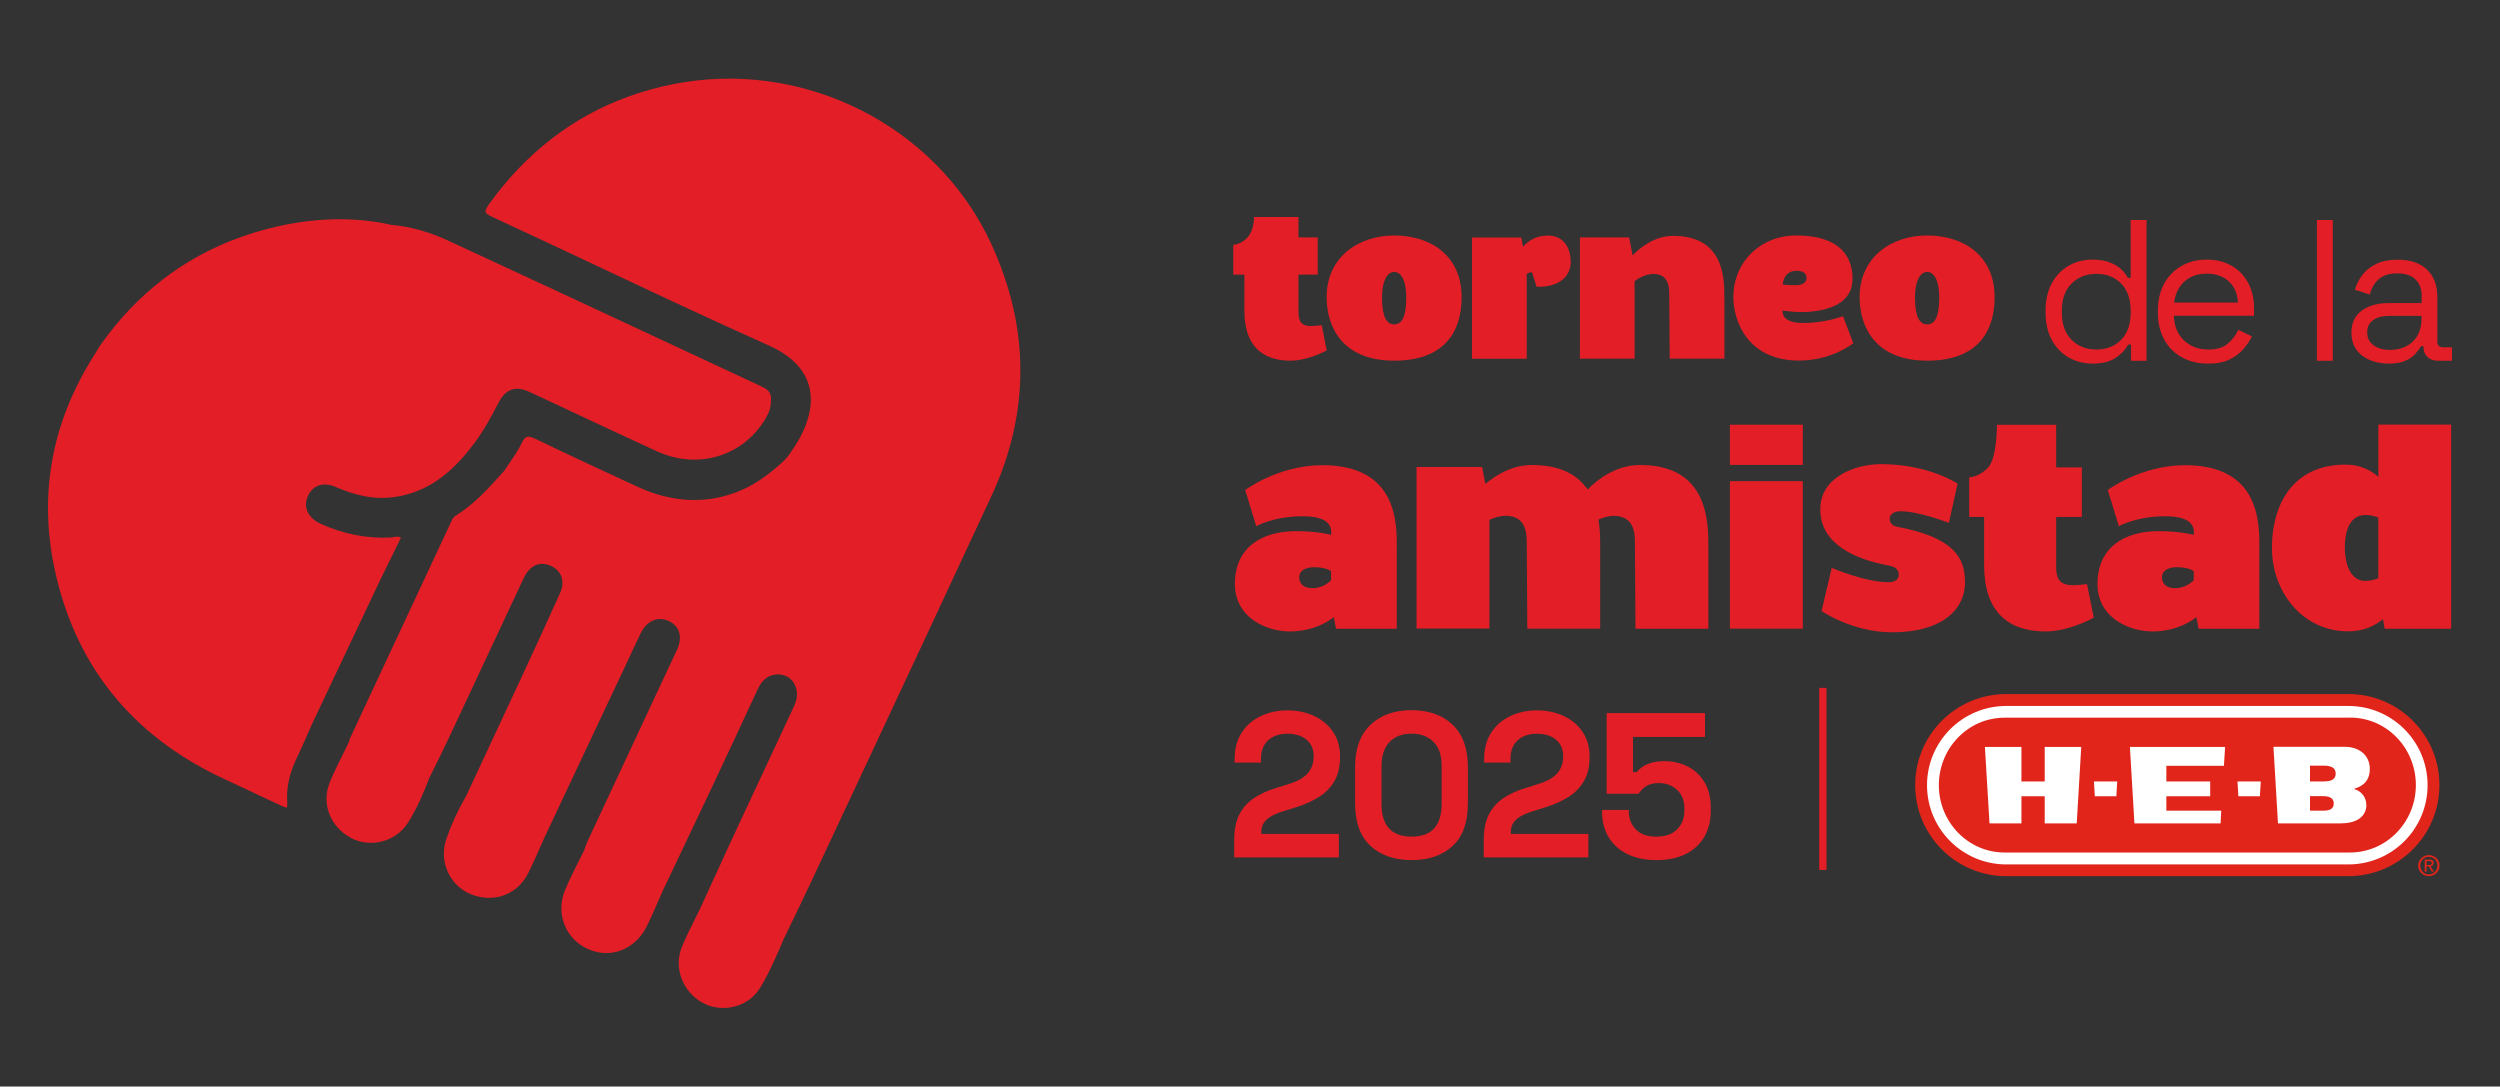 <svg xmlns="http://www.w3.org/2000/svg" id="Capa_1" data-name="Capa 1" viewBox="0 0 260 113"><rect x="0" y="0" width="260" height="113" fill="#333333" stroke="none"/><defs><style>      .cls-1, .cls-2 {        fill: #e41e26;      }      .cls-3 {        fill: #fff;      }      .cls-4 {        fill: #e1251b;      }      .cls-2 {        fill-rule: evenodd;      }    </style></defs><path class="cls-2" d="M22.97,80.85c-9.4-4.47-15.23-11.81-17.32-21.81-1.62-7.75-.24-15.16,4.1-22.03.08-.13.16-.26.24-.39.16-.27.33-.55.51-.81,3.72-5.25,8.56-8.99,14.39-11.1,1.2-.44,2.46-.81,3.75-1.11,4.25-.99,8.32-1.06,12.07-.21h.02s.02,0,.02,0c1.91.18,3.84.71,5.76,1.59,7.82,3.61,15.75,7.31,23.42,10.89,3.12,1.46,6.25,2.92,9.37,4.37.7.33.97.77.87,1.43v.02s0,.02,0,.02c.02.59-.16,1.17-.59,1.89-1.06,1.74-2.59,3.02-4.45,3.69h0c-2.17.79-4.59.66-6.82-.36-2.77-1.27-5.57-2.58-8.28-3.85-1.65-.77-3.29-1.55-4.94-2.31-.76-.35-1.38-.43-1.92-.23s-.96.63-1.33,1.36c-.68,1.31-1.48,2.81-2.49,4.17-1.98,2.66-3.96,4.28-6.23,5.1-.73.27-1.51.45-2.31.55-1.81.22-3.69-.12-5.91-1.08-.65-.28-1.26-.33-1.77-.14s-.9.58-1.14,1.16c-.47,1.1.06,2.22,1.33,2.8,2.37,1.08,4.83,1.57,7.31,1.44.11,0,.22-.02.32-.04.26-.05.49-.09.75.06-.2.41-.41.82-.61,1.24-.51,1.03-1.04,2.1-1.55,3.16-1.69,3.57-3.38,7.14-5.07,10.71l-1.99,4.2c-.17.38-.34.76-.5,1.14-.37.84-.76,1.72-1.16,2.56-.73,1.53-1.05,3.06-.95,4.52.03.46-.04.54-.05.54-.08.03-.42-.13-.55-.19-.88-.42-1.77-.83-2.65-1.24-1.19-.56-2.43-1.13-3.63-1.7ZM36.52,87.15c-2.19-1.15-3.12-3.58-2.22-5.79.4-.98.88-1.95,1.35-2.89.21-.43.43-.87.64-1.3v-.02s.01-.02.01-.02c.01-.04.02-.08.03-.12.02-.07.03-.13.05-.18,3.5-7.51,7.01-15.01,10.52-22.52l.02-.05c.12-.25.22-.47.44-.61,1.99-1.22,3.53-2.95,5.03-4.63l.1-.11v-.02c.19-.28.38-.56.57-.84.43-.64.88-1.3,1.22-2.01.17-.34.33-.54.51-.6.2-.07.47,0,.94.22,3.08,1.49,6.36,3.02,10.61,4.98,3.44,1.58,6.83,1.79,10.08.61h0c.14-.05.28-.11.42-.16,2-.8,3.6-2.16,4.77-3.25l-.08-.1.09.08.37-.41h0c.1-.16.19-.3.29-.44.21-.31.44-.63.64-.97,1.32-2.22,1.72-4.31,1.16-6.06-.53-1.68-1.92-3.03-4.12-4.01-6.04-2.7-12.14-5.57-18.03-8.35-3.51-1.65-7.13-3.36-10.71-5.01-.45-.21-.68-.38-.72-.53-.04-.15.07-.39.34-.78,3.84-5.34,8.71-9.11,14.47-11.2,1.45-.53,2.99-.96,4.57-1.28,13.52-2.76,27.48,4.2,33.19,16.54,4.05,8.76,4.07,17.6.04,26.27-4.74,10.21-9.59,20.57-14.29,30.6-1.47,3.13-2.93,6.26-4.4,9.39-.68,1.45-2.07,4.33-2.07,4.33l-1,2.07v.05s-1.62,3.91-2.62,5.16c-.49.61-1.15,1.08-1.92,1.36-1.27.46-2.7.35-3.83-.31-2.01-1.17-2.91-3.61-2.09-5.68.38-.96.85-1.9,1.31-2.82.21-.42.42-.84.62-1.26.43-.93.85-1.85,1.27-2.77.94-2.04,1.9-4.16,2.87-6.23.87-1.88,1.75-3.76,2.63-5.63,1.01-2.16,2.03-4.32,3.03-6.49.39-.84.35-1.74-.1-2.4-.39-.56-1.02-.86-1.73-.82-.22.01-.42.06-.61.12-.77.28-1.16.95-1.42,1.51-1.43,3.09-3,6.46-4.8,10.28-1.15,2.43-2.33,4.9-3.46,7.29-.5,1.05-1,2.11-1.51,3.16-.18.41-.36.82-.54,1.23-.38.89-.78,1.8-1.22,2.67-.59,1.17-1.54,2.03-2.67,2.45s-2.35.34-3.47-.18c-2.29-1.06-3.3-3.66-2.35-6.03.39-.98.88-1.94,1.35-2.88.22-.43.44-.86.65-1.3.04-.12.08-.21.11-.31.07-.2.14-.4.22-.58,1.36-2.91,2.72-5.81,4.07-8.72,1.75-3.74,3.49-7.47,5.24-11.21.35-.74.42-1.43.22-1.98-.17-.46-.54-.84-1.06-1.08-.51-.24-1.04-.27-1.52-.09-.57.21-1.06.69-1.4,1.39-.3.62-.59,1.25-.88,1.86-.16.35-.33.71-.49,1.06l-8.61,18.27c-.18.4-.35.79-.53,1.19-.38.86-.77,1.75-1.2,2.6-.54,1.06-1.43,1.86-2.5,2.25s-2.28.35-3.41-.1c-2.23-.89-3.37-3.41-2.59-5.72.49-1.45,1.15-2.91,2.04-4.46.02-.03.03-.06.05-.09l1.7-3.64c1.28-2.75,2.57-5.5,3.85-8.26l.13-.28c1.36-2.93,2.76-5.96,4.1-8.96.26-.59.29-1.17.08-1.69-.2-.49-.61-.88-1.16-1.1-.5-.2-.97-.22-1.4-.07-.55.2-1.01.68-1.36,1.44-1.23,2.63-2.47,5.26-3.7,7.9-1.35,2.89-2.71,5.78-4.06,8.67-.45.96-.93,1.93-1.39,2.86-.22.44-.43.88-.65,1.32-.54,1.42-1.22,3.06-2.19,4.6-.54.86-1.34,1.5-2.3,1.85-1.21.44-2.55.35-3.67-.24Z"></path><g><path class="cls-4" d="M208.65,91.12c-5.23,0-9.47-4.24-9.47-9.47s4.24-9.47,9.47-9.47h35.58c5.23,0,9.47,4.24,9.47,9.47s-4.24,9.47-9.47,9.47h-35.58Z"></path><path class="cls-3" d="M208.65,89.9c-4.55,0-8.24-3.69-8.24-8.24s3.69-8.24,8.24-8.24h35.58c4.55,0,8.24,3.69,8.24,8.24s-3.69,8.24-8.24,8.24h-35.58Z"></path><path class="cls-4" d="M244.42,74.64h-35.95c-3.77,0-6.83,3.15-6.83,7.02,0,3.85,3.06,7,6.83,7h35.95c3.77-.01,6.83-3.15,6.83-7.01,0-3.88-3.06-7.02-6.83-7.02"></path><polygon class="cls-3" points="221.98 85.63 230.94 85.63 231.01 84.31 225.3 84.31 225.3 82.81 229.86 82.81 229.86 81.27 225.3 81.27 225.3 79.64 231.29 79.64 231.41 77.68 221.51 77.68 221.98 85.63"></polygon><polygon class="cls-3" points="212.65 77.68 212.65 81.27 210.23 81.27 210.23 77.68 206.43 77.68 206.91 85.63 210.23 85.63 210.23 82.81 212.65 82.81 212.65 85.63 215.98 85.63 216.45 77.68 212.65 77.68"></polygon><path class="cls-3" d="M244.78,82.05c1.01-.29,1.68-.87,1.68-2.1,0-1.4-1.12-2.28-2.57-2.28h-7.45l.47,7.96h6.51c2.84,0,2.68-1.91,2.68-1.91,0-.81-.54-1.49-1.32-1.67M241.63,84.31h-1.39v-1.51h1.34c.74,0,1.13.23,1.13.76s-.36.75-1.08.75M241.74,81.27h-1.5v-1.64h1.45c.8,0,1.22.25,1.22.82s-.39.81-1.17.81"></path><polygon class="cls-3" points="217.77 81.27 217.86 82.81 220.1 82.81 220.19 81.27 217.77 81.27"></polygon><polygon class="cls-3" points="232.7 81.27 232.79 82.81 235.03 82.81 235.12 81.27 232.7 81.27"></polygon><path class="cls-4" d="M253.1,89.75c0-.25-.15-.36-.45-.36h-.48v1.26h.19v-.55h.22l.33.55h.21l-.36-.56c.19-.02.33-.12.33-.35M252.36,89.95v-.39h.26c.13,0,.28.03.28.19,0,.19-.15.21-.31.21h-.23Z"></path><path class="cls-4" d="M252.6,88.93c-.6,0-1.11.46-1.11,1.09s.51,1.1,1.11,1.1,1.11-.46,1.11-1.1-.51-1.09-1.11-1.09M252.6,90.94c-.5,0-.89-.39-.89-.92s.39-.91.89-.91.89.39.89.91-.39.92-.89.92"></path></g><g><path class="cls-1" d="M145.26,56.9v8.49h-6.31l-.24-1.21s-1.7,1.49-4.55,1.49c-2.46,0-5.73-1.43-5.73-4.94,0-3.82,2.82-5.49,6.34-5.49,2.3,0,3.67.39,3.67.39.06-.67.03-1.94-2.97-1.94s-4.82,1.03-4.82,1.03l-1.15-3.76s3.43-2.58,8.04-2.58c7.73,0,7.73,5.94,7.73,8.52ZM138.43,59.41s-.48-.42-1.73-.42-1.58.58-1.58,1.03c0,.49.24,1.15,1.4,1.15s1.91-.82,1.91-.82v-.94Z"></path><path class="cls-1" d="M177.67,56.9v8.49h-7.58l-.06-9.1c0-1.03-.21-2.61-2.15-2.64-.61,0-1.18.18-1.64.39.18,1.06.18,2.09.18,2.85v8.49h-7.58l-.06-9.1c0-1.03-.21-2.61-2.15-2.64-.67,0-1.24.21-1.73.42v11.31h-7.58v-16.8h6.82l.33,1.76c1.09-.91,2.79-1.97,4.85-1.97,3.06,0,4.79,1.09,5.79,2.55.97-1,2.94-2.55,5.46-2.55,7.1,0,7.1,5.94,7.1,8.52Z"></path><path class="cls-1" d="M179.91,44.17h7.58v4.18h-7.58v-4.18ZM179.91,50.04h7.58v15.34h-7.58v-15.34Z"></path><path class="cls-1" d="M202.68,54.38s-3.06-1.21-5.06-1.21c-.61,0-1.09.3-1.09.76s.27.76.76.85c5.91,1.12,7.07,3.21,7.07,5.76,0,3.03-2.61,5.22-7.58,5.22-4.12,0-7.34-2.21-7.34-2.21l1.06-4.49s3.46,1.49,5.91,1.49c.7,0,1.06-.3,1.06-.79s-.33-.82-1.03-.94c-3.43-.64-7.13-2.18-7.13-5.85,0-3.4,3.7-4.7,6.31-4.7,4.97,0,7.97,2.03,7.97,2.03l-.91,4.09Z"></path><path class="cls-1" d="M213.84,58.96c0,1.97,1,2.06,3.21,1.79l.7,3.49s-2.55,1.43-5,1.43c-3.97,0-6.4-2.12-6.4-6.88v-5.03h-1.55v-4.12s1.03,0,1.97-1.03c.94-1.03.91-4.43.91-4.43h6.16v4.43h2.67v5.15h-2.67v5.22Z"></path><path class="cls-1" d="M234.97,56.9v8.49h-6.31l-.24-1.21s-1.7,1.49-4.55,1.49c-2.46,0-5.73-1.43-5.73-4.94,0-3.82,2.82-5.49,6.34-5.49,2.3,0,3.67.39,3.67.39.06-.67.03-1.94-2.97-1.94s-4.82,1.03-4.82,1.03l-1.15-3.76s3.43-2.58,8.04-2.58c7.73,0,7.73,5.94,7.73,8.52ZM228.15,59.41s-.48-.42-1.73-.42-1.58.58-1.58,1.03c0,.49.24,1.15,1.4,1.15s1.91-.82,1.91-.82v-.94Z"></path><path class="cls-1" d="M254.92,44.16v21.23h-6.91l-.18-1c-.88.73-2.06,1.27-3.61,1.27-4.82,0-7.94-4.18-7.94-8.67s2.15-8.67,7.67-8.67c1.49,0,2.61.58,3.4,1.27v-5.43h7.58ZM246.01,60.41c.76,0,1.33-.27,1.33-.27v-6.31s-.55-.27-1.33-.27c-1.88,0-2.15,2.15-2.15,3.43,0,.97.27,3.43,2.15,3.43Z"></path></g><g><path class="cls-1" d="M217.58,37.81c-.88,0-1.69-.21-2.43-.63s-1.32-1.02-1.76-1.82c-.43-.79-.65-1.74-.65-2.82v-.27c0-1.09.22-2.02.65-2.81.43-.79,1.01-1.39,1.75-1.82.73-.42,1.54-.64,2.44-.64.71,0,1.31.09,1.81.28.49.19.9.43,1.2.71.31.29.54.59.71.91h.29v-6.02h1.65v14.64h-1.61v-1.69h-.29c-.28.52-.71.98-1.3,1.38s-1.41.61-2.47.61ZM218.02,36.35c1.06,0,1.92-.34,2.58-1.01.66-.68.99-1.62.99-2.83v-.19c0-1.21-.33-2.16-.99-2.83-.66-.68-1.52-1.01-2.58-1.01s-1.91.34-2.58,1.01c-.68.68-1.01,1.62-1.01,2.83v.19c0,1.21.34,2.16,1.01,2.83.68.68,1.54,1.01,2.58,1.01Z"></path><path class="cls-1" d="M229.61,37.81c-1.03,0-1.94-.22-2.72-.66s-1.39-1.06-1.82-1.85c-.43-.79-.65-1.71-.65-2.76v-.25c0-1.06.22-1.99.65-2.78.43-.79,1.03-1.41,1.8-1.85.77-.44,1.64-.66,2.63-.66s1.81.21,2.55.62c.74.41,1.32,1,1.74,1.77.42.77.63,1.67.63,2.7v.75h-8.34c.04,1.1.4,1.96,1.07,2.58.67.62,1.51.93,2.51.93.88,0,1.55-.2,2.03-.61s.84-.89,1.09-1.44l1.42.69c-.21.43-.5.86-.87,1.3-.37.43-.85.79-1.44,1.09-.59.29-1.35.44-2.27.44ZM226.1,31.47h6.65c-.06-.95-.38-1.69-.97-2.22-.59-.53-1.35-.79-2.27-.79s-1.7.26-2.3.79c-.6.53-.97,1.27-1.11,2.22Z"></path><path class="cls-1" d="M240.96,37.52v-14.64h1.65v14.64h-1.65Z"></path><path class="cls-1" d="M248.37,37.81c-.71,0-1.36-.13-1.94-.38s-1.05-.61-1.38-1.09c-.33-.47-.5-1.05-.5-1.74s.17-1.27.5-1.72c.33-.45.79-.79,1.38-1.02.59-.23,1.24-.34,1.97-.34h3.45v-.75c0-.72-.21-1.3-.64-1.71-.43-.42-1.06-.63-1.89-.63s-1.46.2-1.92.6c-.46.4-.77.93-.94,1.6l-1.55-.5c.17-.57.43-1.09.79-1.56.36-.47.85-.84,1.45-1.13.61-.29,1.33-.43,2.19-.43,1.31,0,2.33.34,3.05,1.01.72.68,1.09,1.63,1.09,2.85v4.62c0,.42.2.63.59.63h.94v1.4h-1.44c-.46,0-.83-.13-1.11-.39-.28-.26-.42-.6-.42-1.03v-.1h-.25c-.15.26-.36.54-.62.83-.26.29-.61.52-1.06.71-.45.19-1.02.28-1.74.28ZM248.56,36.39c.98,0,1.77-.29,2.37-.87.61-.58.91-1.39.91-2.44v-.23h-3.39c-.66,0-1.2.14-1.62.43-.43.29-.64.71-.64,1.29s.22,1.02.66,1.34c.44.32,1.01.48,1.7.48Z"></path></g><g><path class="cls-1" d="M135.05,32.48c0,1.48.75,1.55,2.41,1.34l.52,2.62s-1.91,1.07-3.76,1.07c-2.98,0-4.8-1.59-4.8-5.17v-3.78h-1.16v-3.1s.77,0,1.48-.77.68-2.12.68-2.12h4.62v2.12h2v3.87h-2v3.91Z"></path><path class="cls-1" d="M145,37.51c-5.3,0-7.03-3.41-7.03-6.6,0-4.16,3.3-6.42,7.03-6.42s7.01,2.05,7.01,6.42c0,3.5-1.71,6.6-7.01,6.6ZM146.25,30.87c0-1.37-.39-2.59-1.25-2.59s-1.27,1.23-1.27,2.59.18,2.87,1.27,2.87,1.25-1.52,1.25-2.87Z"></path><path class="cls-1" d="M163.36,27.16c0,2.48-2.64,2.73-3.55,2.66l-.48-1.5c-.23,0-.41.07-.55.16v8.83h-5.69v-12.61h5.12l.18.96c.59-.66,1.41-1.16,2.59-1.16,1.82,0,2.37,1.55,2.37,2.66Z"></path><path class="cls-1" d="M179.34,30.93v6.37h-5.69l-.05-6.83c0-.77-.16-1.96-1.62-1.98-.93,0-1.73.55-1.98.75v8.06h-5.69v-12.61h5.12l.36,1.87c.71-.73,2.23-2.03,4.21-2.03,5.33,0,5.33,4.46,5.33,6.39Z"></path><path class="cls-1" d="M180.27,30.91c0-3.66,2.8-6.42,6.53-6.42,2.64,0,5.33.75,5.8,3.66.5,3.07-1.82,4.05-4.46,4.28-1.34.11-2.75-.14-2.75-.14-.05.52.25,1.3,2.16,1.3,2.32,0,4.12-.71,4.12-.71l1.07,2.82s-2.21,1.8-5.64,1.8c-5.3,0-6.83-4.05-6.83-6.6ZM185.39,29.59s.43.07,1.37.07c.86,0,1.12-.39,1.12-.75,0-.34-.18-.75-1.05-.75s-1.34.57-1.43,1.43Z"></path><path class="cls-1" d="M200.43,37.51c-5.3,0-7.03-3.41-7.03-6.6,0-4.16,3.3-6.42,7.03-6.42s7.01,2.05,7.01,6.42c0,3.5-1.71,6.6-7.01,6.6ZM201.68,30.87c0-1.37-.39-2.59-1.25-2.59s-1.27,1.23-1.27,2.59.18,2.87,1.27,2.87,1.25-1.52,1.25-2.87Z"></path></g><g><path class="cls-1" d="M128.36,89.15v-1.8c0-1.04.17-1.91.51-2.6.34-.69.84-1.26,1.49-1.71.65-.45,1.45-.82,2.39-1.1l1.43-.45c.53-.17.97-.38,1.33-.63.36-.25.63-.55.82-.91.19-.36.29-.76.29-1.22v-.09c0-.71-.24-1.28-.73-1.7-.49-.42-1.15-.63-1.99-.63s-1.5.22-2,.67-.76,1.1-.76,1.94v.39h-2.74v-.34c0-1.08.24-2.01.73-2.76.48-.76,1.15-1.33,1.98-1.73s1.77-.6,2.79-.6,1.96.2,2.78.59c.83.39,1.48.94,1.96,1.65.48.71.72,1.54.72,2.49v.21c0,.96-.2,1.77-.59,2.43-.39.66-.92,1.21-1.59,1.63-.67.42-1.43.77-2.29,1.04l-1.37.43c-.61.19-1.09.39-1.43.61-.34.22-.58.46-.72.73-.14.26-.2.58-.2.95v.09h8.07v2.44h-10.88Z"></path><path class="cls-1" d="M146.8,89.45c-1.77,0-3.19-.49-4.26-1.47-1.07-.98-1.61-2.46-1.61-4.44v-3.77c0-1.93.54-3.39,1.61-4.4,1.07-1.01,2.49-1.51,4.26-1.51s3.21.5,4.27,1.51c1.06,1.01,1.59,2.47,1.59,4.4v3.77c0,1.98-.53,3.47-1.59,4.44-1.06.98-2.49,1.47-4.27,1.47ZM146.8,87.01c1.07,0,1.86-.29,2.37-.88.51-.59.76-1.42.76-2.51v-3.98c0-1.1-.28-1.93-.85-2.49-.56-.56-1.32-.85-2.28-.85s-1.75.29-2.3.88c-.55.59-.82,1.41-.82,2.46v3.98c0,1.13.26,1.97.78,2.54.52.56,1.3.85,2.34.85Z"></path><path class="cls-1" d="M154.31,89.15v-1.8c0-1.04.17-1.91.51-2.6.34-.69.84-1.26,1.49-1.71.65-.45,1.45-.82,2.39-1.1l1.43-.45c.53-.17.97-.38,1.33-.63.36-.25.63-.55.82-.91.19-.36.29-.76.29-1.22v-.09c0-.71-.24-1.28-.73-1.7-.49-.42-1.15-.63-1.99-.63s-1.5.22-2,.67-.76,1.1-.76,1.94v.39h-2.74v-.34c0-1.08.24-2.01.73-2.76.48-.76,1.15-1.33,1.98-1.73s1.77-.6,2.79-.6,1.96.2,2.78.59c.83.39,1.48.94,1.96,1.65.48.71.72,1.54.72,2.49v.21c0,.96-.2,1.77-.59,2.43-.39.66-.92,1.21-1.59,1.63-.67.42-1.43.77-2.29,1.04l-1.37.43c-.61.19-1.09.39-1.43.61-.34.22-.58.46-.72.73-.14.26-.2.58-.2.95v.09h8.07v2.44h-10.88Z"></path><path class="cls-1" d="M172.29,89.45c-1.17,0-2.18-.21-3.03-.62-.85-.41-1.5-1-1.96-1.76-.46-.76-.68-1.63-.68-2.63v-.21h2.78v.19c0,.71.24,1.32.72,1.83.48.51,1.19.76,2.13.76s1.67-.25,2.17-.76c.51-.51.76-1.17.76-1.98v-.21c0-.8-.25-1.43-.76-1.91-.51-.47-1.14-.71-1.89-.71-.41,0-.76.06-1.03.17s-.49.26-.66.43-.31.34-.43.51h-3.32v-8.39h10.23v2.48h-7.49v3.66h.39c.14-.19.34-.36.58-.54.24-.17.56-.31.94-.43.39-.11.84-.17,1.37-.17.88,0,1.69.19,2.42.56.73.37,1.31.92,1.74,1.64.44.72.65,1.61.65,2.67v.26c0,1.06-.22,1.97-.67,2.74s-1.1,1.37-1.94,1.79c-.84.42-1.85.63-3.02.63Z"></path></g><rect class="cls-1" x="189.2" y="71.54" width=".76" height="18.93"></rect></svg>